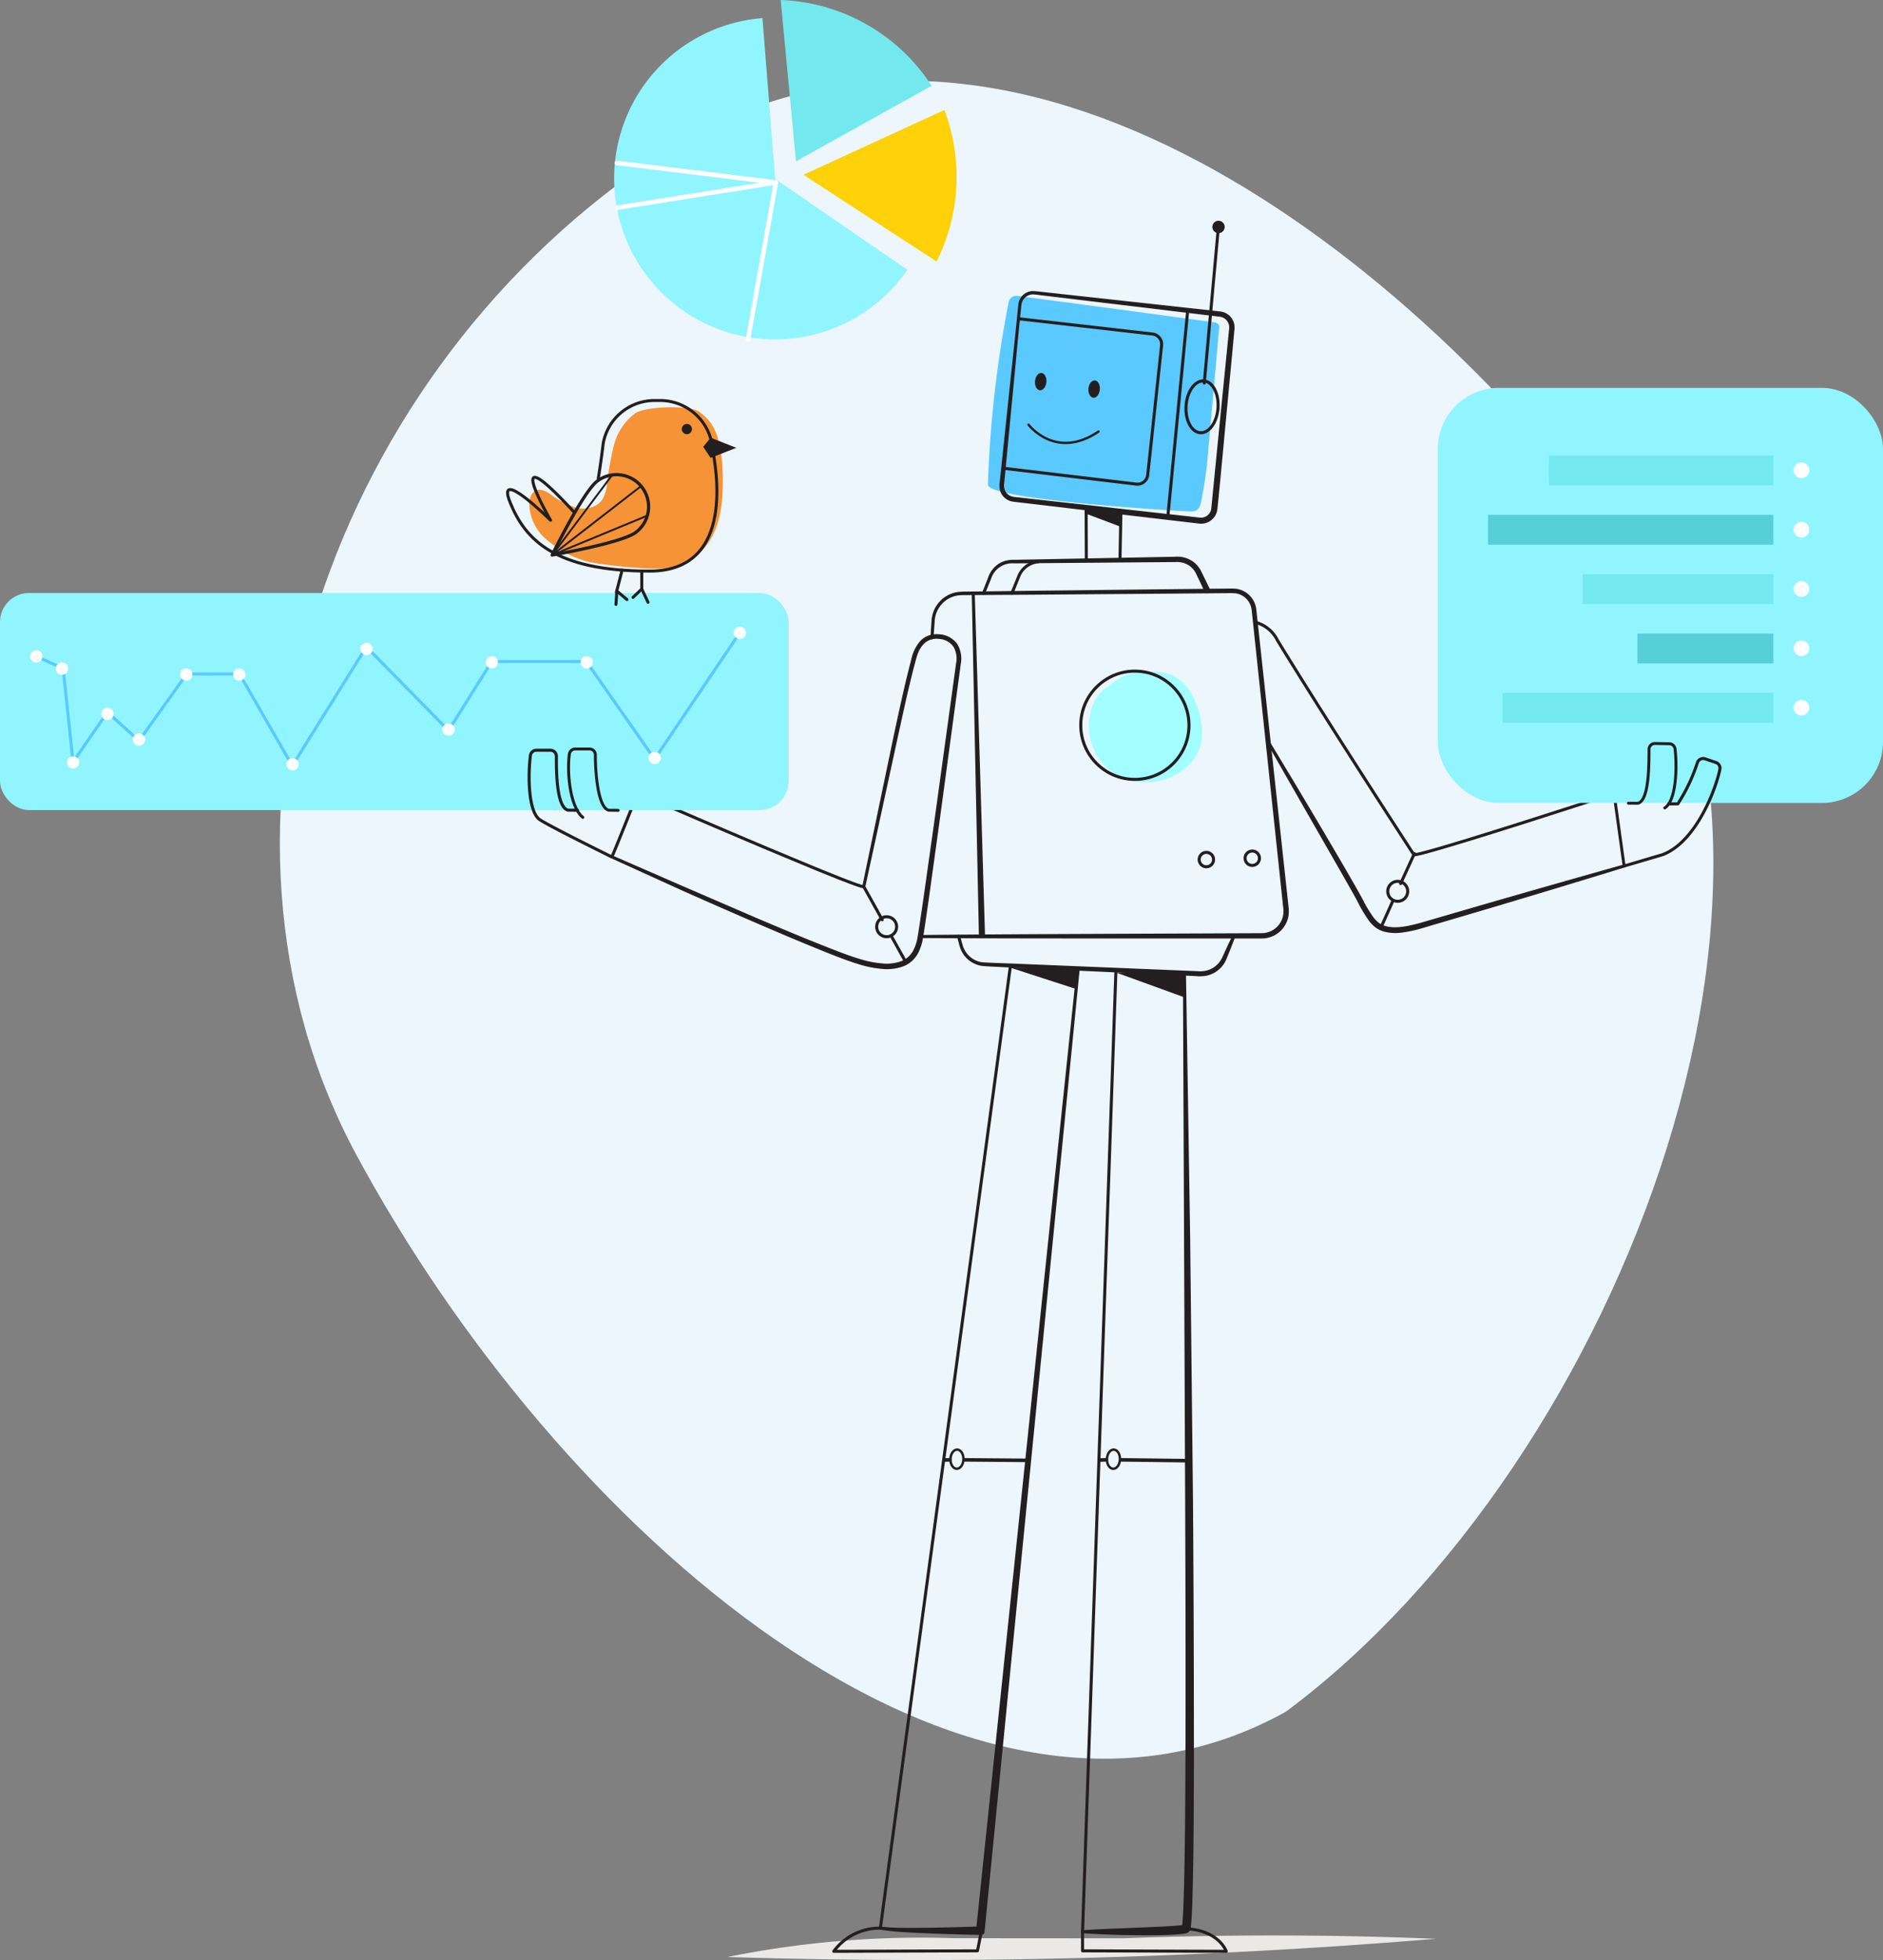 <svg xmlns="http://www.w3.org/2000/svg" width="422.101" height="439.157" viewBox="0 0 422.101 439.157">
  <rect x="0" y="0" width="422.101" height="439.157" fill="#808080" stroke="none"/>
  <defs>
    <style>
      .cls-1 {
        fill: #ecf6fc;
        fill-rule: evenodd;
      }

      .cls-2 {
        fill: #eae9e8;
      }

      .cls-3 {
        fill: #5ac9ff;
      }

      .cls-4 {
        fill: #a3ffff;
      }

      .cls-5 {
        fill: #231f20;
      }

      .cls-13, .cls-14, .cls-17, .cls-19, .cls-20, .cls-21, .cls-6, .cls-7, .cls-8, .cls-9 {
        fill: none;
      }

      .cls-17, .cls-19, .cls-20, .cls-21, .cls-6, .cls-7, .cls-8, .cls-9 {
        stroke: #231f20;
      }

      .cls-13, .cls-17, .cls-19, .cls-20, .cls-21, .cls-6, .cls-7, .cls-8, .cls-9 {
        stroke-linecap: round;
        stroke-linejoin: round;
      }

      .cls-14, .cls-6 {
        stroke-width: 0.681px;
      }

      .cls-7 {
        stroke-width: 0.547px;
      }

      .cls-8 {
        stroke-width: 0.796px;
      }

      .cls-9 {
        stroke-width: 0.656px;
      }

      .cls-10 {
        fill: #91f5ff;
      }

      .cls-11 {
        fill: #fed109;
      }

      .cls-12 {
        fill: #73e9ef;
      }

      .cls-13 {
        stroke: #fff;
        stroke-width: 1.021px;
      }

      .cls-14 {
        stroke: #5ac9ff;
        stroke-miterlimit: 10;
      }

      .cls-15 {
        fill: #fff;
      }

      .cls-16 {
        fill: #56cfd8;
      }

      .cls-17 {
        stroke-width: 0.533px;
      }

      .cls-18 {
        fill: #f69336;
      }

      .cls-19 {
        stroke-width: 0.67px;
      }

      .cls-20 {
        stroke-width: 0.721px;
      }

      .cls-21 {
        stroke-width: 0.429px;
      }
    </style>
  </defs>
  <title>Bird_Robot</title>
  <g id="Layer_2" data-name="Layer 2">
    <g id="Layer_1-2" data-name="Layer 1">
      <g id="Layer_1-2-2" data-name="Layer 1-2">
        <path id="Fill-1-Copy-3" class="cls-1" d="M288.236,383.523c-72.142,40.153-163.615-41.639-208.447-124.953C40.619,185.782,71.53,86.642,145.696,36.17c73.915-50.303,163.024,13.268,215.524,82.087,55.219,72.383,2.306,209.465-72.984,265.267"/>
      </g>
      <path class="cls-2" d="M213.835,434.267a219.155,219.155,0,0,0-50.768,4.214,1400.658,1400.658,0,0,0,158.808-4.078q-35.067-1.44-70.175-.109"/>
      <path class="cls-3" d="M228.062,66.297a1.755,1.755,0,0,0-1.954,1.385A256.275,256.275,0,0,0,221.453,108.582c-.127,3.169,37.951,5.673,45.232,6.002a2.738,2.738,0,0,0,1.524-.228,2.703,2.703,0,0,0,1.013-1.836,90.683,90.683,0,0,0,1.682-12.347l2.39-26.619a1.394,1.394,0,0,0-.086-.799,1.411,1.411,0,0,0-1.109-.535C264.965,71.194,235.344,67.262,228.062,66.297Z"/>
      <path class="cls-4" d="M267.542,170.235c2.896-3.834,2.066-9.584.137-13.647a10.466,10.466,0,0,0-4.745-5.256,11.849,11.849,0,0,0-4.764-.869,16.36,16.36,0,0,0-5.53.695c-1.805.61-3.037,1.855-4.582,2.859a8.777,8.777,0,0,0-3.113,3.994,12.799,12.799,0,0,0,5.673,15.788C256.126,176.779,263.824,175.158,267.542,170.235Z"/>
      <path class="cls-5" d="M250.493,217.406l-7.485,215.422-.338-.352h.001c4.942-.307,9.885-.456,14.813-.675,2.448-.113,4.96-.181,7.298-.439a2.218,2.218,0,0,0,.382-.062l.165-.033.083-.015.042-.007a.83.83,0,0,0-.399.254c-.138.19-.106.17-.116.173l-.013.025c-.009.033-.002.01.002-.017l.03-.154.056-.404c.068-.572.11-1.184.149-1.79.075-1.217.125-2.447.168-3.678.303-9.857.341-19.754.397-29.638.082-19.775.014-39.555-.058-59.335l-.498-118.682a.34.34,0,0,1,.681-.008l.939,59.338.637,59.342q.212,29.673.202,59.351c-.035,9.896-.05,19.783-.333,29.698-.041,1.241-.088,2.482-.163,3.733-.039.628-.079,1.25-.156,1.906-.019.164-.042.331-.075.513-.012.081-.038.194-.064.299a1.351,1.351,0,0,1-.062.205l-.054.133a.849.849,0,0,1-.171.272,1.211,1.211,0,0,1-.479.335l-.072.016-.144.032-.289.061a3.64,3.64,0,0,1-.532.083c-2.58.273-5.021.282-7.514.306-4.961-.009-9.909-.121-14.857-.459h-.001a.339.339,0,0,1-.339-.339l0-.014,7.485-215.422a.34.34,0,1,1,.681.024Z"/>
      <path class="cls-5" d="M242.017,217.251,220.693,432.889a.728.728,0,0,1-.721.652h0q-5.674-.107-11.338-.325c-1.889-.079-3.778-.161-5.668-.283a52.492,52.492,0,0,1-5.686-.582l-.001-0a.328.328,0,0,1-.272-.367l.002-.012,29.172-215.705a.34.34,0,0,1,.675.091l-29.172,215.705-.271-.379.001 0a52.544,52.544,0,0,0,5.598.26c1.882.018,3.768-.004,5.652-.028q5.653-.087,11.307-.296h0l-1.191,1.077,22.559-215.514a.34.34,0,0,1,.678.068Z"/>
      <path class="cls-6" d="M219.972,432.817l-.864,4.285-32.209.107a12.77,12.77,0,0,1,10.447-5.191"/>
      <path class="cls-6" d="M242.667,432.817l.005,4.285,32.209.107s-1.631-4.857-9.387-5.069"/>
      <ellipse class="cls-7" cx="214.515" cy="326.946" rx="2.15" ry="1.456" transform="translate(-119.705 529.943) rotate(-88.004)"/>
      <line class="cls-8" x1="212.918" y1="327.08" x2="211.616" y2="327.127"/>
      <line class="cls-8" x1="230.537" y1="327.211" x2="216.265" y2="327.091"/>
      <ellipse class="cls-7" cx="249.598" cy="326.946" rx="2.15" ry="1.456" transform="translate(-85.844 565.005) rotate(-88.004)"/>
      <line class="cls-8" x1="248.002" y1="327.08" x2="246.699" y2="327.127"/>
      <line class="cls-8" x1="266.246" y1="327.279" x2="251.348" y2="327.091"/>
      <polygon class="cls-5" points="226.363 216.775 241.278 221.614 241.678 217.217 226.363 216.775"/>
      <polygon class="cls-5" points="250.216 217.914 265.586 223.493 265.416 218.141 250.216 217.914"/>
      <path class="cls-5" d="M215.209,209.685l.588,2.107a5.53,5.53,0,0,0,.926,1.814,5.358,5.358,0,0,0,3.441,2.004c2.822.178,5.808.222,8.703.364l17.499.719,17.499.719,4.375.18a7.225,7.225,0,0,0,2.036-.086,5.2,5.2,0,0,0,3.218-2.144,5.42,5.42,0,0,0,.5-.864l.454-.996c.595-1.332,1.235-2.644,1.86-3.964a.341.341,0,0,1,.625.269c-.53,1.361-1.043,2.73-1.602,4.079l-.412,1.015a6.429,6.429,0,0,1-.551,1.052,6.286,6.286,0,0,1-3.856,2.645,7.752,7.752,0,0,1-2.321.11l-4.374-.202-17.495-.808-17.495-.808-4.373-.211c-1.476-.094-2.874-.106-4.414-.266a6.137,6.137,0,0,1-3.909-2.351,6.258,6.258,0,0,1-1.021-2.078l-.558-2.119a.34.34,0,0,1,.657-.178Z"/>
      <path class="cls-5" d="M208.575,142.882l.236-3.652a6.941,6.941,0,0,1,1.169-3.614,6.854,6.854,0,0,1,2.922-2.454,6.719,6.719,0,0,1,1.858-.524,16.5,16.5,0,0,1,1.873-.08l14.636-.19,29.272-.336,14.636-.157a15.298,15.298,0,0,1,1.899.038,5.27,5.27,0,0,1,4.364,3.751,6.307,6.307,0,0,1,.188.989l.099.909.197,1.819.395,3.638,3.156,29.101,3.156,29.101.197,1.819a7.783,7.783,0,0,1,.036,1.967,6.073,6.073,0,0,1-5.409,5.239c-.704.054-1.265.024-1.887.032l-1.83-0-14.636-.003c-19.515-.008-39.031.021-58.546-.1a.34.34,0,0,1-.001-.681c19.515-.199,39.03-.248,58.545-.333l14.636-.061,1.83-.008c.596-.008,1.257.011,1.77-.034a4.902,4.902,0,0,0,4.329-4.209,6.534,6.534,0,0,0-.035-1.68l-.193-1.819-3.088-29.111-3.088-29.111-.386-3.639-.193-1.819-.097-.91a5.268,5.268,0,0,0-.151-.806,4.231,4.231,0,0,0-3.496-3.017,14.927,14.927,0,0,0-1.755-.034l-14.636.123-29.271.223-14.636.09a15.955,15.955,0,0,0-1.78.061,5.955,5.955,0,0,0-1.654.455,6.11,6.11,0,0,0-2.62,2.171,6.211,6.211,0,0,0-1.07,3.252l-.261,3.65a.34.34,0,0,1-.679-.046Z"/>
      <path class="cls-5" d="M218.519,133.348l2.279,76.027a.685.685,0,0,1-1.369.041l-0-.006-1.591-76.044a.34.34,0,0,1,.681-.017Z"/>
      <circle class="cls-6" cx="254.398" cy="162.501" r="12.129"/>
      <circle class="cls-6" cx="280.713" cy="192.293" r="1.614"/>
      <circle class="cls-6" cx="270.425" cy="192.595" r="1.614"/>
      <path class="cls-6" d="M137.225,191.831c.216-.324,4.374-10.755,4.374-10.755"/>
      <path class="cls-5" d="M151.288,180.906q10.544,4.552,21.126,9.02l10.601,4.414,5.323,2.144,2.675,1.026,1.343.48.67.215.328.089.147.03.045.005c.062-.001-.112 0-.134.065l-.115.19 0-.001,7.066-33.851c1.225-5.635,2.398-11.275,3.891-16.874a9.33,9.33,0,0,1,1.904-4.089,4.938,4.938,0,0,1,1.958-1.356,5.429,5.429,0,0,1,2.349-.299,5.368,5.368,0,0,1,4.099,2.144,6.366,6.366,0,0,1,.799,4.563l.006-.038-4.661,34.566L208.317,200.627c-.413,2.88-.814,5.755-1.269,8.638-.061.367-.104.706-.18,1.097a10.993,10.993,0,0,1-1.1,3.264,6.342,6.342,0,0,1-3.602,3.007,10.837,10.837,0,0,1-4.556.447,23.48,23.48,0,0,1-4.39-.82c-2.853-.816-5.553-1.908-8.26-2.98-5.406-2.165-10.754-4.449-16.094-6.752q-8.006-3.463-15.973-7.009l-15.879-7.217a.34.34,0,0,1,.279-.621l15.985,6.962,16.004,6.912c5.347,2.272,10.704,4.525,16.102,6.653,2.7,1.054,5.408,2.126,8.149,2.893a22.302,22.302,0,0,0,4.168.758,9.638,9.638,0,0,0,4.049-.403,5.119,5.119,0,0,0,2.932-2.432,9.005,9.005,0,0,0,.755-1.904,7.795,7.795,0,0,0,.223-.999c.064-.322.117-.704.175-1.054.459-2.857.869-5.738,1.289-8.611l2.438-17.264,4.756-34.549.007-.038a5.356,5.356,0,0,0-.63-3.76,4.332,4.332,0,0,0-3.316-1.698,4,4,0,0,0-3.46,1.308,6.189,6.189,0,0,0-1.05,1.684,15.201,15.201,0,0,0-.639,1.991c-1.495,5.535-2.681,11.185-3.928,16.806l-7.338,33.791-0.0.001a.336.336,0,0,1-.103.179l-.012.011a.545.545,0,0,1-.31.092l-.134-.012-.205-.04-.365-.099-.697-.223-1.361-.487L188.089,197.118l-5.332-2.147-10.608-4.416q-10.587-4.464-21.132-9.023a.34.34,0,1,1,.27-.625Z"/>
      <line class="cls-6" x1="199.82" y1="209.776" x2="202.963" y2="215.422"/>
      <line class="cls-6" x1="193.63" y1="198.656" x2="197.76" y2="206.076"/>
      <circle class="cls-6" cx="198.756" cy="207.641" r="2.243"/>
      <path class="cls-5" d="M284.691,166.26l5.375,8.92,5.327,8.949,5.282,8.977,2.605,4.512,1.289,2.268.636,1.144c.207.394.416.746.638,1.258l-.052-.116a33.95,33.95,0,0,0,2.049,3.312,6.78,6.78,0,0,0,1.255,1.295,4.878,4.878,0,0,0,1.576.745c2.332.594,4.995-.024,7.484-.679l15.261-4.434q15.277-4.407,30.585-8.711a.34.34,0,0,1,.192.653q-15.201,4.671-30.443,9.207L318.49,208.061a28.866,28.866,0,0,1-3.97.856A10.675,10.675,0,0,1,310.32,208.76a6.165,6.165,0,0,1-1.988-.958,8.031,8.031,0,0,1-1.502-1.551,34.666,34.666,0,0,1-2.12-3.451l-.053-.117c-.131-.282-.346-.687-.546-1.06l-.624-1.134-1.274-2.264-2.582-4.517-5.179-9.031L284.104,166.605a.34.34,0,0,1,.587-.345Z"/>
      <path class="cls-6" d="M356.556,179.458s-38.885,12.65-39.628,12.031C295.148,157.993,286.338,143.431,286.338,143.431a7.632,7.632,0,0,0-4.895-3.988"/>
      <line class="cls-9" x1="362.03" y1="179.377" x2="364.041" y2="193.837"/>
      <line class="cls-6" x1="312.243" y1="201.834" x2="309.598" y2="207.73"/>
      <line class="cls-6" x1="317.055" y1="191.239" x2="313.976" y2="197.97"/>
      <circle class="cls-6" cx="313.318" cy="199.705" r="2.243"/>
      <path class="cls-10" d="M170.911,4.063a36.046,36.046,0,1,0,32.486,56.385L173.772,40.086Z"/>
      <path class="cls-11" d="M209.939,58.594A42.256,42.256,0,0,0,211.69,24.649L180.108,39.162Z"/>
      <path class="cls-12" d="M208.836,19.224A42.116,42.116,0,0,0,175.002,0l3.429,36.138Z"/>
      <polyline class="cls-13" points="138.425 46.528 173.932 40.878 167.677 76.046"/>
      <line class="cls-13" x1="138.292" y1="36.51" x2="173.932" y2="40.878"/>
      <rect class="cls-10" y="132.868" width="176.777" height="48.635" rx="6.504"/>
      <polyline class="cls-14" points="8.145 147.07 14.15 149.77 16.365 170.743 24.091 159.564 31.16 165.975 41.846 151.015 53.682 151.015 65.519 171.565 82.123 144.933 100.535 163.674 110.234 148.221 131.441 148.221 146.73 170.085 165.8 141.809"/>
      <g>
        <circle class="cls-15" cx="8.145" cy="147.07" r="1.38"/>
        <circle class="cls-15" cx="13.882" cy="149.812" r="1.38"/>
        <circle class="cls-15" cx="16.37" cy="170.832" r="1.38"/>
        <circle class="cls-15" cx="24.088" cy="159.966" r="1.38"/>
        <circle class="cls-15" cx="31.146" cy="165.704" r="1.38"/>
        <circle class="cls-15" cx="41.757" cy="151.132" r="1.38"/>
        <circle class="cls-15" cx="53.638" cy="151.132" r="1.38"/>
        <circle class="cls-15" cx="65.57" cy="171.238" r="1.38"/>
        <circle class="cls-15" cx="82.173" cy="145.394" r="1.38"/>
        <circle class="cls-15" cx="100.554" cy="163.47" r="1.38"/>
        <circle class="cls-15" cx="110.251" cy="148.39" r="1.38"/>
        <circle class="cls-15" cx="131.526" cy="148.39" r="1.38"/>
        <circle class="cls-15" cx="146.758" cy="169.816" r="1.38"/>
        <circle class="cls-15" cx="165.849" cy="141.789" r="1.38"/>
      </g>
      <rect class="cls-10" x="322.302" y="86.903" width="99.799" height="93" rx="13.684"/>
      <g>
        <rect class="cls-12" x="347.232" y="102.058" width="50.291" height="6.691"/>
        <rect class="cls-16" x="333.558" y="115.356" width="63.966" height="6.691"/>
        <rect class="cls-12" x="354.76" y="128.654" width="42.764" height="6.691"/>
        <rect class="cls-16" x="367.054" y="141.953" width="30.469" height="6.691"/>
        <rect class="cls-12" x="336.819" y="155.251" width="60.704" height="6.691"/>
      </g>
      <g>
        <circle class="cls-15" cx="403.823" cy="105.369" r="1.756"/>
        <circle class="cls-15" cx="403.823" cy="118.668" r="1.756"/>
        <circle class="cls-15" cx="403.823" cy="131.966" r="1.756"/>
        <circle class="cls-15" cx="403.823" cy="145.264" r="1.756"/>
        <circle class="cls-15" cx="403.823" cy="158.563" r="1.756"/>
      </g>
      <path class="cls-9" d="M130.653,183.136c-2.825-2.248-3.609-9.849-3.013-14.232a1.325,1.325,0,0,1,1.349-1.09h3.113a1.313,1.313,0,0,1,1.361,1.275c-.031,3.157.428,11.9,3.036,12.46.876,0,1.631.013,2.079.023"/>
      <path class="cls-6" d="M136.78,191.824s-13.481-6.638-15.812-8.192c-2.516-1.778-2.66-9.634-2.065-14.363a1.354,1.354,0,0,1,1.349-1.177h3.113a1.362,1.362,0,0,1,1.361,1.376c-.031,3.406.026,11.461,2.634,12.066.876,0,1.631.014,2.079.025"/>
      <path class="cls-6" d="M137.152,191.992c-.244-.11-.372-.168-.372-.168"/>
      <path class="cls-9" d="M373.181,181.024c2.544-1.604,2.817-8.881,2.298-13.273a1.325,1.325,0,0,0-1.329-1.114l-3.112-.055a1.313,1.313,0,0,0-1.383,1.251c-.024,3.157.082,11.63-2.536,12.144-.876-.015-1.631-.015-2.079-.013"/>
      <path class="cls-6" d="M364.096,194.027c5.171-1.522,8.611-2.536,8.611-2.536,7.422-2.825,11.858-14.432,12.827-19.099a1.354,1.354,0,0,0-.894-1.55l-2.418-.817a1.362,1.362,0,0,0-1.733.861,38.617,38.617,0,0,1-4.385,9.229h-2.039"/>
      <line class="cls-6" x1="243.471" y1="113.678" x2="243.519" y2="125.596"/>
      <line class="cls-6" x1="251.267" y1="114.545" x2="251.062" y2="125.436"/>
      <ellipse class="cls-6" cx="269.458" cy="91.156" rx="5.816" ry="3.589" transform="translate(160.037 353.728) rotate(-86.068)"/>
      <line class="cls-6" x1="269.953" y1="85.835" x2="273.046" y2="51.681"/>
      <circle class="cls-5" cx="273.147" cy="50.848" r="1.387"/>
      <path class="cls-5" d="M220.156,132.812l1.329-3.355a5.897,5.897,0,0,1,2.225-3.032,5.728,5.728,0,0,1,1.754-.8,7.147,7.147,0,0,1,1.881-.193l3.608-.069,14.431-.276,14.431-.276,3.608-.069a6.079,6.079,0,0,1,3.785.937,5.737,5.737,0,0,1,1.468,1.37,5.643,5.643,0,0,1,.536.855l.405.82,1.583,3.243a.655.655,0,0,1-1.177.575l-.003-.006-1.548-3.26-.385-.802a4.388,4.388,0,0,0-.413-.676,4.595,4.595,0,0,0-2.593-1.731,5.653,5.653,0,0,0-1.642-.134l-3.608.03-14.433.119-14.433.119-3.608.03a4.969,4.969,0,0,0-5.203,3.495l-1.365,3.34a.34.34,0,0,1-.632-.254Z"/>
      <path class="cls-6" d="M226.836,132.939l1.543-3.835a5.21,5.21,0,0,1,4.381-3.245"/>
      <polygon class="cls-5" points="251.203 118.017 243.491 115.113 243.424 113.944 251.303 115.046 251.203 118.017"/>
      <path class="cls-5" d="M228.962,68.317c-.805,7.61-1.476,15.233-2.221,22.848l-1.091,11.426-.545,5.713a2.96,2.96,0,0,0,.049,1.235,2.47,2.47,0,0,0,1.545,1.665,2.64,2.64,0,0,0,.574.133l.713.078,22.816,2.534,11.407,1.272,5.704.636.713.08.354.039c.093.002.186.016.278.011a2.377,2.377,0,0,0,1.064-.272,2.319,2.319,0,0,0,1.202-1.759l2.255-22.825,1.142-11.421.571-5.711a3.063,3.063,0,0,0-.018-1.222,2.407,2.407,0,0,0-2.01-1.809l-.702-.085L249.968,68.15l-11.396-1.37-5.698-.685a13.056,13.056,0,0,0-1.371-.132,2.558,2.558,0,0,0-1.199.329A2.651,2.651,0,0,0,228.962,68.317Zm-.702-.071a3.374,3.374,0,0,1,1.682-2.595,3.302,3.302,0,0,1,1.535-.439,12.945,12.945,0,0,1,1.484.122l5.705.625L250.076,67.209l22.819,2.506.722.084a3.597,3.597,0,0,1,3.021,2.69,4.273,4.273,0,0,1,.056,1.628l-.538,5.714-1.077,11.427c-.734,7.625-1.399,15.221-2.19,22.871a3.692,3.692,0,0,1-1.93,2.788,3.735,3.735,0,0,1-1.692.424c-.146.005-.292-.013-.438-.021l-.359-.042-.712-.084-5.7-.669-11.4-1.338L227.862,112.498l-.712-.085a3.726,3.726,0,0,1-.818-.198,3.53,3.53,0,0,1-2.187-2.401,4.039,4.039,0,0,1-.065-1.611l.603-5.707,1.206-11.415C226.674,83.468,227.534,75.864,228.26,68.247Z"/>
      <line class="cls-6" x1="266.24" y1="69.624" x2="261.785" y2="115.782"/>
      <path class="cls-6" d="M228.384,71.423l29.962,3.414a2.314,2.314,0,0,1,2.039,2.546l-3.106,29.032a2.314,2.314,0,0,1-2.576,2.052l-29.831-3.56"/>
      <ellipse class="cls-5" cx="233.283" cy="85.506" rx="1.946" ry="1.279" transform="translate(127.209 310.185) rotate(-84.857)"/>
      <ellipse class="cls-5" cx="245.261" cy="87.18" rx="1.946" ry="1.279" transform="translate(136.448 323.639) rotate(-84.857)"/>
      <path class="cls-17" d="M230.562,95.151s6.046,8.068,15.686,1.544"/>
      <path class="cls-18" d="M131.868,125.87a22.925,22.925,0,0,1-8.715-4.457,10.951,10.951,0,0,1-4.522-8.464c.017-1.237.458-2.652,1.588-3.084,1.047-.4,2.181.22,3.121.84a19.047,19.047,0,0,0,5.82,3.05c2.133.508,4.677-.022,5.891-1.892a7.837,7.837,0,0,0,.971-3.085,71.295,71.295,0,0,1,1.555-8.858,13.01,13.01,0,0,1,4.803-7.318c2.448-1.645,12.545-1.865,14.513-.24s5.555,3.876,5.091,17.698-8.346,16.481-12.107,17.153S134.991,126.573,131.868,125.87Z"/>
      <polygon class="cls-5" points="159.29 98.073 157.639 100.122 159.29 102.597 165.05 100.335 159.29 98.073"/>
      <path class="cls-19" d="M159.828,101.711l-.084-1.072a11.821,11.821,0,0,0-11.786-10.903h-1.212a11.682,11.682,0,0,0-11.532,9.633s-.398,3.533-1.101,7.809"/>
      <path class="cls-19" d="M159.744,100.639c.59,3.583,5.444,27.324-14.129,27.324-21.185,0-27.849-6.981-31.253-15.358s9.052,3.962,9.052,3.962-11.753-20.281,5.152-1.951"/>
      <circle class="cls-5" cx="153.973" cy="96.138" r="1.148"/>
      <path class="cls-20" d="M133.893,107.788a7.187,7.187,0,1,1,8.622,11.501c-3.176,2.381-18.743,5.069-18.743,5.069S130.717,110.169,133.893,107.788Z"/>
      <line class="cls-19" x1="143.864" y1="127.963" x2="143.864" y2="131.973"/>
      <line class="cls-19" x1="139.45" y1="127.742" x2="138.18" y2="132.687"/>
      <line class="cls-19" x1="141.898" y1="133.85" x2="143.864" y2="131.973"/>
      <line class="cls-19" x1="145.267" y1="134.949" x2="143.864" y2="131.973"/>
      <line class="cls-19" x1="138.448" y1="132.576" x2="140.545" y2="134.334"/>
      <line class="cls-19" x1="138.079" y1="135.424" x2="138.286" y2="132.275"/>
      <line class="cls-21" x1="143.501" y1="109.072" x2="123.771" y2="124.358"/>
      <line class="cls-21" x1="145.105" y1="115.536" x2="123.771" y2="124.358"/>
      <line class="cls-21" x1="137.237" y1="106.417" x2="123.904" y2="124.206"/>
    </g>
  </g>
</svg>
